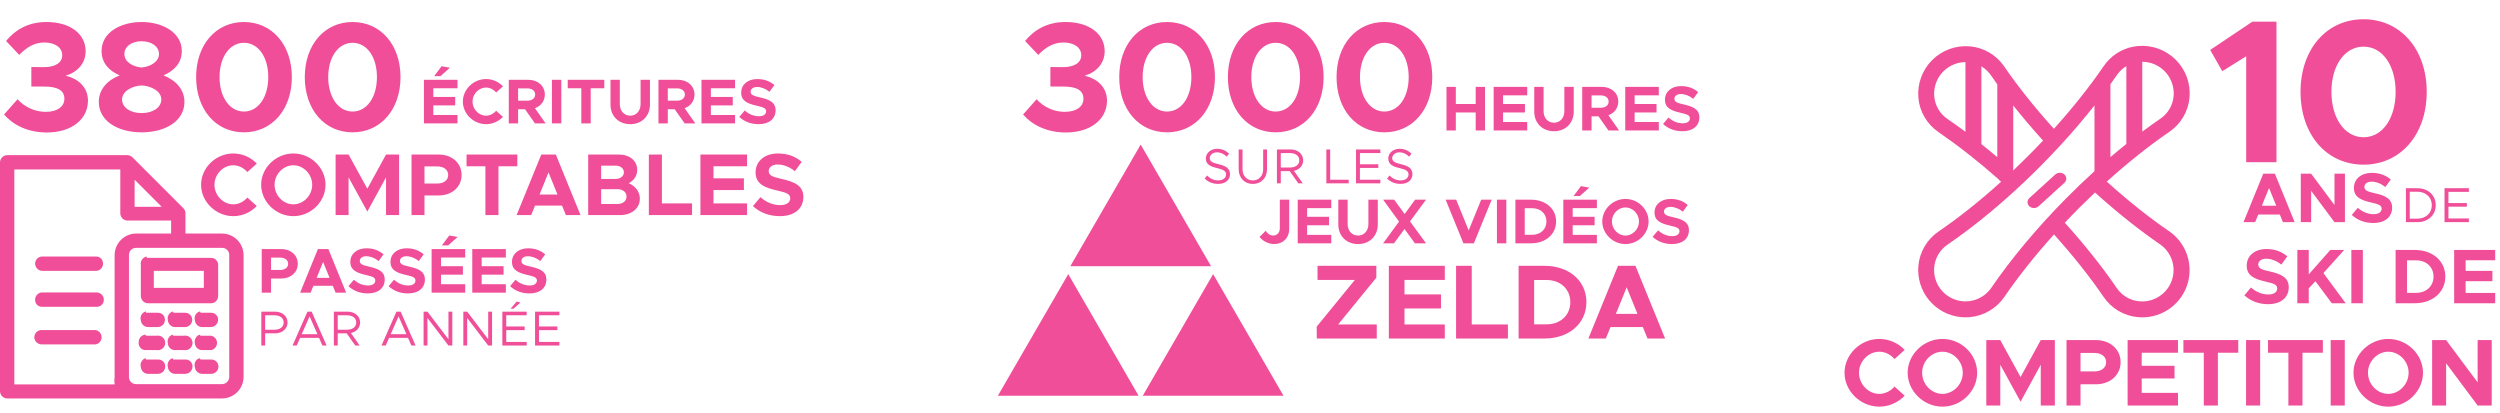 <svg width="709" height="117" viewBox="0 0 709 117" fill="none" xmlns="http://www.w3.org/2000/svg">
<path d="M418.504 24.634V29.494H412.87V24.634H410.224V37H412.87V31.888H418.504V37H421.15V24.634H418.504ZM433.123 27.028V24.634H423.601V37H433.123V34.606H426.265V31.888H432.475V29.494H426.265V27.028H433.123ZM440.712 37.216C443.988 37.216 446.31 34.912 446.31 31.654V24.634H443.646V31.546C443.646 33.454 442.422 34.804 440.712 34.804C438.984 34.804 437.76 33.454 437.76 31.546V24.634H435.114V31.654C435.114 34.912 437.418 37.216 440.712 37.216ZM459.178 37L456.136 32.68C457.828 32.086 458.944 30.646 458.944 28.81C458.944 26.362 456.964 24.634 454.282 24.634H448.72V37H451.366V32.986H453.328L456.154 37H459.178ZM451.366 27.064H453.994C455.308 27.064 456.208 27.748 456.208 28.81C456.208 29.872 455.308 30.556 453.994 30.556H451.366V27.064ZM470.441 27.028V24.634H460.919V37H470.441V34.606H463.583V31.888H469.793V29.494H463.583V27.028H470.441ZM477.131 37.216C480.155 37.216 481.937 35.65 481.937 33.292C481.937 31.006 480.173 30.214 477.509 29.62C475.601 29.188 474.863 28.9 474.863 28C474.863 27.262 475.547 26.668 476.681 26.668C477.869 26.668 479.111 27.154 480.209 28.036L481.595 26.128C480.335 25.048 478.769 24.418 476.753 24.418C474.053 24.418 472.181 25.984 472.181 28.27C472.181 30.664 474.035 31.402 476.645 31.996C478.535 32.428 479.255 32.698 479.255 33.58C479.255 34.354 478.571 34.966 477.239 34.966C475.673 34.966 474.341 34.354 473.171 33.346L471.641 35.164C473.081 36.496 474.989 37.216 477.131 37.216Z" fill="#F04E98"/>
<path d="M361.356 69.216C363.858 69.216 365.622 67.452 365.622 64.968V56.634H362.958V64.752C362.958 65.958 362.166 66.804 361.086 66.804C360.258 66.804 359.376 66.246 358.98 65.436L357.216 67.164C358.044 68.37 359.772 69.216 361.356 69.216ZM377.555 59.028V56.634H368.033V69H377.555V66.606H370.697V63.888H376.907V61.494H370.697V59.028H377.555ZM385.144 69.216C388.42 69.216 390.742 66.912 390.742 63.654V56.634H388.078V63.546C388.078 65.454 386.854 66.804 385.144 66.804C383.416 66.804 382.192 65.454 382.192 63.546V56.634H379.546V63.654C379.546 66.912 381.85 69.216 385.144 69.216ZM404.42 56.634H401.324L398.354 60.684L395.384 56.634H392.252L396.77 62.844L392.252 69H395.33L398.318 64.95L401.27 69H404.42L399.884 62.79L404.42 56.634ZM420.066 56.634L416.52 65.346L412.974 56.634H409.986L415.026 69H417.996L423.036 56.634H420.066ZM424.53 69H427.194V56.634H424.53V69ZM429.77 69H434.198C438.355 69 441.308 66.426 441.308 62.808C441.308 59.19 438.355 56.634 434.198 56.634H429.77V69ZM432.416 66.588V59.046H434.54C436.898 59.046 438.572 60.612 438.572 62.808C438.572 65.022 436.898 66.588 434.54 66.588H432.416ZM450.717 53.214L448.359 52.782L446.271 55.59H448.053L450.717 53.214ZM452.877 59.028V56.634H443.355V69H452.877V66.606H446.019V63.888H452.229V61.494H446.019V59.028H452.877ZM460.97 69.216C464.552 69.216 467.54 66.282 467.54 62.808C467.54 59.334 464.552 56.418 460.97 56.418C457.424 56.418 454.4 59.334 454.4 62.808C454.4 66.282 457.424 69.216 460.97 69.216ZM460.97 66.804C458.9 66.804 457.136 64.968 457.136 62.808C457.136 60.666 458.9 58.83 460.97 58.83C463.058 58.83 464.822 60.666 464.822 62.808C464.822 64.968 463.058 66.804 460.97 66.804ZM474.174 69.216C477.198 69.216 478.98 67.65 478.98 65.292C478.98 63.006 477.216 62.214 474.552 61.62C472.644 61.188 471.906 60.9 471.906 60C471.906 59.262 472.59 58.668 473.724 58.668C474.912 58.668 476.154 59.154 477.252 60.036L478.638 58.128C477.378 57.048 475.812 56.418 473.796 56.418C471.096 56.418 469.224 57.984 469.224 60.27C469.224 62.664 471.078 63.402 473.688 63.996C475.578 64.428 476.298 64.698 476.298 65.58C476.298 66.354 475.614 66.966 474.282 66.966C472.716 66.966 471.384 66.354 470.214 65.346L468.684 67.164C470.124 68.496 472.032 69.216 474.174 69.216Z" fill="#F04E98"/>
<path d="M373.44 96H390.45V92.01H379.5L390.33 78.75V75.39H373.65V79.38H384.24L373.41 92.64L373.44 96ZM409.744 79.38V75.39H393.874V96H409.744V92.01H398.314V87.48H408.664V83.49H398.314V79.38H409.744ZM417.383 92.01V75.39H412.943V96H427.643V92.01H417.383ZM430.675 96H438.055C444.985 96 449.905 91.71 449.905 85.68C449.905 79.65 444.985 75.39 438.055 75.39H430.675V96ZM435.085 91.98V79.41H438.625C442.555 79.41 445.345 82.02 445.345 85.68C445.345 89.37 442.555 91.98 438.625 91.98H435.085ZM467.236 96H472.216L463.816 75.39H458.866L450.466 96H455.416L456.736 92.76H465.916L467.236 96ZM458.266 89.01L461.326 81.48L464.386 89.01H458.266Z" fill="#F04E98"/>
<path d="M345.438 52.154C347.678 52.154 348.826 50.908 348.826 49.382C348.826 47.688 347.51 47.03 345.676 46.596C344.038 46.204 343.086 45.854 343.086 44.86C343.086 43.978 343.954 43.194 345.144 43.194C346.152 43.194 347.104 43.656 347.902 44.426L348.574 43.572C347.692 42.76 346.628 42.2 345.2 42.2C343.352 42.2 341.98 43.404 341.98 44.944C341.98 46.61 343.198 47.212 345.13 47.66C346.81 48.052 347.72 48.458 347.72 49.48C347.72 50.348 346.964 51.16 345.48 51.16C344.136 51.16 343.142 50.586 342.33 49.774L341.644 50.628C342.61 51.58 343.856 52.154 345.438 52.154ZM355.308 52.168C357.66 52.168 359.326 50.446 359.326 48.01V42.382H358.234V48.01C358.234 49.858 357.016 51.174 355.308 51.174C353.6 51.174 352.382 49.858 352.382 48.01V42.382H351.29V48.01C351.29 50.446 352.956 52.168 355.308 52.168ZM369.585 45.462C369.585 43.656 368.031 42.382 366.043 42.382H362.137V52H363.229V48.542H365.777L368.213 52H369.459L366.967 48.444C368.493 48.122 369.585 46.974 369.585 45.462ZM363.229 43.418H365.847C367.415 43.418 368.479 44.174 368.479 45.462C368.479 46.75 367.415 47.506 365.847 47.506H363.229V43.418ZM377.241 50.964V42.382H376.149V52H382.491V50.964H377.241ZM391.471 43.418V42.382H384.569V52H391.471V50.964H385.675V47.618H390.897V46.582H385.675V43.418H391.471ZM397.178 52.154C399.418 52.154 400.566 50.908 400.566 49.382C400.566 47.688 399.25 47.03 397.416 46.596C395.778 46.204 394.826 45.854 394.826 44.86C394.826 43.978 395.694 43.194 396.884 43.194C397.892 43.194 398.844 43.656 399.642 44.426L400.314 43.572C399.432 42.76 398.368 42.2 396.94 42.2C395.092 42.2 393.72 43.404 393.72 44.944C393.72 46.61 394.938 47.212 396.87 47.66C398.55 48.052 399.46 48.458 399.46 49.48C399.46 50.348 398.704 51.16 397.22 51.16C395.876 51.16 394.882 50.586 394.07 49.774L393.384 50.628C394.35 51.58 395.596 52.154 397.178 52.154Z" fill="#F04E98"/>
<path d="M302.288 37.572C309.328 37.572 313.948 33.788 313.948 28.552C313.948 24.548 310.912 22.216 307.612 21.468C310.912 20.5 313.288 17.992 313.288 14.516C313.288 9.72 309.02 6.244 302.2 6.244C296.832 6.244 293.224 8.576 290.716 11.612L294.456 15.572C296.48 13.46 298.724 12.052 301.584 12.052C304.576 12.052 306.644 13.46 306.644 15.66C306.644 17.816 304.664 19.048 301.364 19.048L297.888 19.004V24.548H301.364C305.456 24.504 307.26 25.692 307.26 28.024C307.26 30.18 305.324 31.72 301.98 31.72C298.944 31.72 296.084 30.444 293.972 28.156L290.144 32.468C292.696 35.416 296.832 37.572 302.288 37.572ZM330.966 37.528C338.93 37.528 344.562 31.06 344.562 21.864C344.562 12.712 338.93 6.244 330.966 6.244C323.002 6.244 317.414 12.712 317.414 21.864C317.414 31.06 323.002 37.528 330.966 37.528ZM330.966 31.632C326.918 31.632 324.058 27.54 324.058 21.864C324.058 16.188 326.918 12.14 330.966 12.14C335.058 12.14 337.874 16.188 337.874 21.864C337.874 27.54 335.058 31.632 330.966 31.632ZM361.782 37.528C369.746 37.528 375.378 31.06 375.378 21.864C375.378 12.712 369.746 6.244 361.782 6.244C353.818 6.244 348.23 12.712 348.23 21.864C348.23 31.06 353.818 37.528 361.782 37.528ZM361.782 31.632C357.734 31.632 354.874 27.54 354.874 21.864C354.874 16.188 357.734 12.14 361.782 12.14C365.874 12.14 368.69 16.188 368.69 21.864C368.69 27.54 365.874 31.632 361.782 31.632ZM392.598 37.528C400.562 37.528 406.194 31.06 406.194 21.864C406.194 12.712 400.562 6.244 392.598 6.244C384.634 6.244 379.046 12.712 379.046 21.864C379.046 31.06 384.634 37.528 392.598 37.528ZM392.598 31.632C388.55 31.632 385.69 27.54 385.69 21.864C385.69 16.188 388.55 12.14 392.598 12.14C396.69 12.14 399.506 16.188 399.506 21.864C399.506 27.54 396.69 31.632 392.598 31.632Z" fill="#F04E98"/>
<path d="M127.586 19.214L125.228 18.782L123.14 21.59H124.922L127.586 19.214ZM129.746 25.028V22.634H120.224V35H129.746V32.606H122.888V29.888H129.098V27.494H122.888V25.028H129.746ZM137.839 35.216C139.711 35.216 141.439 34.406 142.645 33.146L140.719 31.418C139.999 32.246 138.973 32.804 137.839 32.804C135.769 32.804 134.005 30.968 134.005 28.808C134.005 26.666 135.769 24.83 137.839 24.83C138.973 24.83 139.999 25.388 140.719 26.216L142.645 24.488C141.439 23.21 139.711 22.418 137.839 22.418C134.293 22.418 131.269 25.334 131.269 28.808C131.269 32.282 134.293 35.216 137.839 35.216ZM154.746 35L151.704 30.68C153.396 30.086 154.512 28.646 154.512 26.81C154.512 24.362 152.532 22.634 149.85 22.634H144.288V35H146.934V30.986H148.896L151.722 35H154.746ZM146.934 25.064H149.562C150.876 25.064 151.776 25.748 151.776 26.81C151.776 27.872 150.876 28.556 149.562 28.556H146.934V25.064ZM156.524 35H159.188V22.634H156.524V35ZM164.86 35H167.524V25.028H171.376V22.634H161.008V25.028H164.86V35ZM178.732 35.216C182.008 35.216 184.33 32.912 184.33 29.654V22.634H181.666V29.546C181.666 31.454 180.442 32.804 178.732 32.804C177.004 32.804 175.78 31.454 175.78 29.546V22.634H173.134V29.654C173.134 32.912 175.438 35.216 178.732 35.216ZM197.198 35L194.156 30.68C195.848 30.086 196.964 28.646 196.964 26.81C196.964 24.362 194.984 22.634 192.302 22.634H186.74V35H189.386V30.986H191.348L194.174 35H197.198ZM189.386 25.064H192.014C193.328 25.064 194.228 25.748 194.228 26.81C194.228 27.872 193.328 28.556 192.014 28.556H189.386V25.064ZM208.461 25.028V22.634H198.939V35H208.461V32.606H201.603V29.888H207.813V27.494H201.603V25.028H208.461ZM215.15 35.216C218.174 35.216 219.956 33.65 219.956 31.292C219.956 29.006 218.192 28.214 215.528 27.62C213.62 27.188 212.882 26.9 212.882 26C212.882 25.262 213.566 24.668 214.7 24.668C215.888 24.668 217.13 25.154 218.228 26.036L219.614 24.128C218.354 23.048 216.788 22.418 214.772 22.418C212.072 22.418 210.2 23.984 210.2 26.27C210.2 28.664 212.054 29.402 214.664 29.996C216.554 30.428 217.274 30.698 217.274 31.58C217.274 32.354 216.59 32.966 215.258 32.966C213.692 32.966 212.36 32.354 211.19 31.346L209.66 33.164C211.1 34.496 213.008 35.216 215.15 35.216Z" fill="#F04E98"/>
<path d="M74.224 83H76.87V78.986H79.786C82.468 78.986 84.448 77.258 84.448 74.81C84.448 72.362 82.468 70.634 79.786 70.634H74.224V83ZM76.87 76.556V73.064H79.498C80.812 73.064 81.712 73.748 81.712 74.81C81.712 75.872 80.812 76.556 79.498 76.556H76.87ZM95.179 83H98.167L93.127 70.634H90.157L85.117 83H88.087L88.879 81.056H94.387L95.179 83ZM89.797 78.806L91.633 74.288L93.469 78.806H89.797ZM104.304 83.216C107.328 83.216 109.11 81.65 109.11 79.292C109.11 77.006 107.346 76.214 104.682 75.62C102.774 75.188 102.036 74.9 102.036 74C102.036 73.262 102.72 72.668 103.854 72.668C105.042 72.668 106.284 73.154 107.382 74.036L108.768 72.128C107.508 71.048 105.942 70.418 103.926 70.418C101.226 70.418 99.354 71.984 99.354 74.27C99.354 76.664 101.208 77.402 103.818 77.996C105.708 78.428 106.428 78.698 106.428 79.58C106.428 80.354 105.744 80.966 104.412 80.966C102.846 80.966 101.514 80.354 100.344 79.346L98.814 81.164C100.254 82.496 102.162 83.216 104.304 83.216ZM115.695 83.216C118.719 83.216 120.501 81.65 120.501 79.292C120.501 77.006 118.737 76.214 116.073 75.62C114.165 75.188 113.427 74.9 113.427 74C113.427 73.262 114.111 72.668 115.245 72.668C116.433 72.668 117.675 73.154 118.773 74.036L120.159 72.128C118.899 71.048 117.333 70.418 115.317 70.418C112.617 70.418 110.745 71.984 110.745 74.27C110.745 76.664 112.599 77.402 115.209 77.996C117.099 78.428 117.819 78.698 117.819 79.58C117.819 80.354 117.135 80.966 115.803 80.966C114.237 80.966 112.905 80.354 111.735 79.346L110.205 81.164C111.645 82.496 113.553 83.216 115.695 83.216ZM129.768 67.214L127.41 66.782L125.322 69.59H127.104L129.768 67.214ZM131.928 73.028V70.634H122.406V83H131.928V80.606H125.07V77.888H131.28V75.494H125.07V73.028H131.928ZM143.459 73.028V70.634H133.937V83H143.459V80.606H136.601V77.888H142.811V75.494H136.601V73.028H143.459ZM150.148 83.216C153.172 83.216 154.954 81.65 154.954 79.292C154.954 77.006 153.19 76.214 150.526 75.62C148.618 75.188 147.88 74.9 147.88 74C147.88 73.262 148.564 72.668 149.698 72.668C150.886 72.668 152.128 73.154 153.226 74.036L154.612 72.128C153.352 71.048 151.786 70.418 149.77 70.418C147.07 70.418 145.198 71.984 145.198 74.27C145.198 76.664 147.052 77.402 149.662 77.996C151.552 78.428 152.272 78.698 152.272 79.58C152.272 80.354 151.588 80.966 150.256 80.966C148.69 80.966 147.358 80.354 146.188 79.346L144.658 81.164C146.098 82.496 148.006 83.216 150.148 83.216Z" fill="#F04E98"/>
<path d="M66.15 61.3C68.75 61.3 71.15 60.175 72.825 58.425L70.15 56.025C69.15 57.175 67.725 57.95 66.15 57.95C63.275 57.95 60.825 55.4 60.825 52.4C60.825 49.425 63.275 46.875 66.15 46.875C67.725 46.875 69.15 47.65 70.15 48.8L72.825 46.4C71.15 44.625 68.75 43.525 66.15 43.525C61.225 43.525 57.025 47.575 57.025 52.4C57.025 57.225 61.225 61.3 66.15 61.3ZM83.191 61.3C88.166 61.3 92.316 57.225 92.316 52.4C92.316 47.575 88.166 43.525 83.191 43.525C78.266 43.525 74.066 47.575 74.066 52.4C74.066 57.225 78.266 61.3 83.191 61.3ZM83.191 57.95C80.316 57.95 77.866 55.4 77.866 52.4C77.866 49.425 80.316 46.875 83.191 46.875C86.091 46.875 88.541 49.425 88.541 52.4C88.541 55.4 86.091 57.95 83.191 57.95ZM95.179 61H98.854V50.3L104.179 60L109.479 50.3V61H113.179V43.825H109.479L104.179 53.525L98.854 43.825H95.179V61ZM116.709 61H120.384V55.425H124.434C128.159 55.425 130.909 53.025 130.909 49.625C130.909 46.225 128.159 43.825 124.434 43.825H116.709V61ZM120.384 52.05V47.2H124.034C125.859 47.2 127.109 48.15 127.109 49.625C127.109 51.1 125.859 52.05 124.034 52.05H120.384ZM137.663 61H141.363V47.15H146.713V43.825H132.313V47.15H137.663V61ZM160.486 61H164.636L157.636 43.825H153.511L146.511 61H150.636L151.736 58.3H159.386L160.486 61ZM153.011 55.175L155.561 48.9L158.111 55.175H153.011ZM166.81 61H175.835C179.11 61 181.46 59.1 181.46 56.35C181.46 54.45 180.31 52.85 178.31 51.95C179.835 51.15 180.71 49.875 180.71 48.125C180.71 45.625 178.585 43.825 175.51 43.825H166.81V61ZM170.485 50.75V46.975H174.585C175.96 46.975 176.935 47.775 176.935 48.85C176.935 49.95 175.96 50.75 174.585 50.75H170.485ZM170.485 57.85V53.65H175.16C176.635 53.65 177.685 54.525 177.685 55.75C177.685 56.975 176.635 57.85 175.16 57.85H170.485ZM187.715 57.675V43.825H184.015V61H196.265V57.675H187.715ZM211.867 47.15V43.825H198.642V61H211.867V57.675H202.342V53.9H210.967V50.575H202.342V47.15H211.867ZM221.158 61.3C225.358 61.3 227.833 59.125 227.833 55.85C227.833 52.675 225.383 51.575 221.683 50.75C219.033 50.15 218.008 49.75 218.008 48.5C218.008 47.475 218.958 46.65 220.533 46.65C222.183 46.65 223.908 47.325 225.433 48.55L227.358 45.9C225.608 44.4 223.433 43.525 220.633 43.525C216.883 43.525 214.283 45.7 214.283 48.875C214.283 52.2 216.858 53.225 220.483 54.05C223.108 54.65 224.108 55.025 224.108 56.25C224.108 57.325 223.158 58.175 221.308 58.175C219.133 58.175 217.283 57.325 215.658 55.925L213.533 58.45C215.533 60.3 218.183 61.3 221.158 61.3Z" fill="#F04E98"/>
<path d="M74.106 98H75.198V94.542H78.012C80 94.542 81.554 93.268 81.554 91.462C81.554 89.656 80 88.382 78.012 88.382H74.106V98ZM75.198 93.506V89.418H77.816C79.384 89.418 80.448 90.174 80.448 91.462C80.448 92.75 79.384 93.506 77.816 93.506H75.198ZM91.442 98H92.632L88.39 88.382H87.2L82.958 98H84.148L85.114 95.816H90.476L91.442 98ZM85.562 94.78L87.802 89.726L90.028 94.78H85.562ZM102.132 91.462C102.132 89.656 100.578 88.382 98.59 88.382H94.684V98H95.776V94.542H98.324L100.76 98H102.006L99.514 94.444C101.04 94.122 102.132 92.974 102.132 91.462ZM95.776 89.418H98.394C99.962 89.418 101.026 90.174 101.026 91.462C101.026 92.75 99.962 93.506 98.394 93.506H95.776V89.418ZM116.676 98H117.866L113.624 88.382H112.434L108.192 98H109.382L110.348 95.816H115.71L116.676 98ZM110.796 94.78L113.036 89.726L115.262 94.78H110.796ZM120.129 98H121.221V90.174L127.185 98H128.277V88.382H127.185V96.208L121.221 88.382H120.129V98ZM131.402 98H132.494V90.174L138.458 98H139.55V88.382H138.458V96.208L132.494 88.382H131.402V98ZM147.603 85.792L146.497 85.54L144.803 87.556H145.615L147.603 85.792ZM149.367 89.418V88.382H142.465V98H149.367V96.964H143.571V93.618H148.793V92.582H143.571V89.418H149.367ZM158.645 89.418V88.382H151.743V98H158.645V96.964H152.849V93.618H158.071V92.582H152.849V89.418H158.645Z" fill="#F04E98"/>
<path d="M13.288 37.572C20.328 37.572 24.948 33.788 24.948 28.552C24.948 24.548 21.912 22.216 18.612 21.468C21.912 20.5 24.288 17.992 24.288 14.516C24.288 9.72 20.02 6.244 13.2 6.244C7.832 6.244 4.224 8.576 1.716 11.612L5.456 15.572C7.48 13.46 9.724 12.052 12.584 12.052C15.576 12.052 17.644 13.46 17.644 15.66C17.644 17.816 15.664 19.048 12.364 19.048L8.888 19.004V24.548H12.364C16.456 24.504 18.26 25.692 18.26 28.024C18.26 30.18 16.324 31.72 12.98 31.72C9.944 31.72 7.084 30.444 4.972 28.156L1.144 32.468C3.696 35.416 7.832 37.572 13.288 37.572ZM40.162 37.528C46.806 37.528 52.306 34.404 52.306 28.904C52.306 25.428 49.93 22.788 46.366 21.38C49.402 20.06 51.558 17.86 51.558 14.472C51.558 9.28 46.19 6.244 40.162 6.244C34.266 6.244 28.81 9.148 28.81 14.472C28.81 17.904 30.966 20.104 33.958 21.38C30.482 22.7 28.018 25.34 28.018 28.904C28.018 34.36 33.474 37.528 40.162 37.528ZM40.162 19.136C37.786 18.96 35.278 17.64 35.278 15.308C35.278 13.24 37.258 11.7 40.162 11.7C43.066 11.7 45.09 13.24 45.09 15.308C45.09 17.552 42.538 18.96 40.162 19.136ZM40.162 32.072C36.95 32.072 34.618 30.488 34.618 28.2C34.618 25.824 37.566 24.328 40.162 24.24C42.758 24.328 45.75 25.824 45.75 28.2C45.75 30.488 43.374 32.072 40.162 32.072ZM69.173 37.528C77.137 37.528 82.769 31.06 82.769 21.864C82.769 12.712 77.137 6.244 69.173 6.244C61.209 6.244 55.621 12.712 55.621 21.864C55.621 31.06 61.209 37.528 69.173 37.528ZM69.173 31.632C65.125 31.632 62.265 27.54 62.265 21.864C62.265 16.188 65.125 12.14 69.173 12.14C73.265 12.14 76.081 16.188 76.081 21.864C76.081 27.54 73.265 31.632 69.173 31.632ZM99.989 37.528C107.953 37.528 113.585 31.06 113.585 21.864C113.585 12.712 107.953 6.244 99.989 6.244C92.025 6.244 86.437 12.712 86.437 21.864C86.437 31.06 92.025 37.528 99.989 37.528ZM99.989 31.632C95.941 31.632 93.081 27.54 93.081 21.864C93.081 16.188 95.941 12.14 99.989 12.14C104.081 12.14 106.897 16.188 106.897 21.864C106.897 27.54 104.081 31.632 99.989 31.632Z" fill="#F04E98"/>
<path d="M647.44 63H650.76L645.16 49.26H641.86L636.26 63H639.56L640.44 60.84H646.56L647.44 63ZM641.46 58.34L643.5 53.32L645.54 58.34H641.46ZM652.5 63H655.44V54.12L662.06 63H665.02V49.26H662.06V58.14L655.44 49.26H652.5V63ZM673.068 63.24C676.428 63.24 678.408 61.5 678.408 58.88C678.408 56.34 676.448 55.46 673.488 54.8C671.368 54.32 670.548 54 670.548 53C670.548 52.18 671.308 51.52 672.568 51.52C673.888 51.52 675.268 52.06 676.488 53.04L678.028 50.92C676.628 49.72 674.888 49.02 672.648 49.02C669.648 49.02 667.568 50.76 667.568 53.3C667.568 55.96 669.628 56.78 672.528 57.44C674.628 57.92 675.428 58.22 675.428 59.2C675.428 60.06 674.668 60.74 673.188 60.74C671.448 60.74 669.968 60.06 668.668 58.94L666.968 60.96C668.568 62.44 670.688 63.24 673.068 63.24Z" fill="#F04E98"/>
<path d="M643.216 86.264C646.912 86.264 649.09 84.35 649.09 81.468C649.09 78.674 646.934 77.706 643.678 76.98C641.346 76.452 640.444 76.1 640.444 75C640.444 74.098 641.28 73.372 642.666 73.372C644.118 73.372 645.636 73.966 646.978 75.044L648.672 72.712C647.132 71.392 645.218 70.622 642.754 70.622C639.454 70.622 637.166 72.536 637.166 75.33C637.166 78.256 639.432 79.158 642.622 79.884C644.932 80.412 645.812 80.742 645.812 81.82C645.812 82.766 644.976 83.514 643.348 83.514C641.434 83.514 639.806 82.766 638.376 81.534L636.506 83.756C638.266 85.384 640.598 86.264 643.216 86.264ZM651.528 86H654.762V81.776L656.654 79.752L661.296 86H665.234L658.92 77.442L664.816 70.886H660.878L654.762 77.816V70.886H651.528V86ZM666.845 86H670.101V70.886H666.845V86ZM679.394 86H684.806C689.888 86 693.496 82.854 693.496 78.432C693.496 74.01 689.888 70.886 684.806 70.886H679.394V86ZM682.628 83.052V73.834H685.224C688.106 73.834 690.152 75.748 690.152 78.432C690.152 81.138 688.106 83.052 685.224 83.052H682.628ZM707.636 73.812V70.886H695.998V86H707.636V83.074H699.254V79.752H706.844V76.826H699.254V73.812H707.636Z" fill="#F04E98"/>
<path d="M532.962 115.324C535.77 115.324 538.362 114.109 540.171 112.219L537.282 109.627C536.202 110.869 534.663 111.706 532.962 111.706C529.857 111.706 527.211 108.952 527.211 105.712C527.211 102.499 529.857 99.745 532.962 99.745C534.663 99.745 536.202 100.582 537.282 101.824L540.171 99.232C538.362 97.315 535.77 96.127 532.962 96.127C527.643 96.127 523.107 100.501 523.107 105.712C523.107 110.923 527.643 115.324 532.962 115.324ZM550.866 115.324C556.239 115.324 560.721 110.923 560.721 105.712C560.721 100.501 556.239 96.127 550.866 96.127C545.547 96.127 541.011 100.501 541.011 105.712C541.011 110.923 545.547 115.324 550.866 115.324ZM550.866 111.706C547.761 111.706 545.115 108.952 545.115 105.712C545.115 102.499 547.761 99.745 550.866 99.745C553.998 99.745 556.644 102.499 556.644 105.712C556.644 108.952 553.998 111.706 550.866 111.706ZM563.313 115H567.282V103.444L573.033 113.92L578.757 103.444V115H582.753V96.451H578.757L573.033 106.927L567.282 96.451H563.313V115ZM586.065 115H590.034V108.979H594.408C598.431 108.979 601.401 106.387 601.401 102.715C601.401 99.043 598.431 96.451 594.408 96.451H586.065V115ZM590.034 105.334V100.096H593.976C595.947 100.096 597.297 101.122 597.297 102.715C597.297 104.308 595.947 105.334 593.976 105.334H590.034ZM617.673 100.042V96.451H603.39V115H617.673V111.409H607.386V107.332H616.701V103.741H607.386V100.042H617.673ZM624.993 115H628.989V100.042H634.767V96.451H619.215V100.042H624.993V115ZM636.985 115H640.981V96.451H636.985V115ZM648.989 115H652.985V100.042H658.763V96.451H643.211V100.042H648.989V115ZM660.981 115H664.977V96.451H660.981V115ZM677.305 115.324C682.678 115.324 687.16 110.923 687.16 105.712C687.16 100.501 682.678 96.127 677.305 96.127C671.986 96.127 667.45 100.501 667.45 105.712C667.45 110.923 671.986 115.324 677.305 115.324ZM677.305 111.706C674.2 111.706 671.554 108.952 671.554 105.712C671.554 102.499 674.2 99.745 677.305 99.745C680.437 99.745 683.083 102.499 683.083 105.712C683.083 108.952 680.437 111.706 677.305 111.706ZM689.752 115H693.721V103.012L702.658 115H706.654V96.451H702.658V108.439L693.721 96.451H689.752V115Z" fill="#F04E98"/>
<path d="M682.316 63H685.564C688.616 63 690.772 60.998 690.772 58.184C690.772 55.37 688.616 53.382 685.564 53.382H682.316V63ZM683.408 62.006V54.376H685.564C687.972 54.376 689.666 55.958 689.666 58.184C689.666 60.424 687.972 62.006 685.564 62.006H683.408ZM700.172 54.418V53.382H693.27V63H700.172V61.964H694.376V58.618H699.598V57.582H694.376V54.418H700.172Z" fill="#F04E98"/>
<path d="M637.02 46H645.604V6.154H638.76L626.812 14.158L630.234 20.19L637.02 15.956V46ZM670.296 46.696C680.794 46.696 688.218 38.17 688.218 26.048C688.218 13.984 680.794 5.458 670.296 5.458C659.798 5.458 652.432 13.984 652.432 26.048C652.432 38.17 659.798 46.696 670.296 46.696ZM670.296 38.924C664.96 38.924 661.19 33.53 661.19 26.048C661.19 18.566 664.96 13.23 670.296 13.23C675.69 13.23 679.402 18.566 679.402 26.048C679.402 33.53 675.69 38.924 670.296 38.924Z" fill="#F04E98"/>
<path d="M615.125 65.55C609.552 61.75 603.494 56.921 597.483 51.512C603.356 46.207 609.393 41.376 615.254 37.364C616.857 36.272 618.199 34.839 619.182 33.167C620.166 31.496 620.768 29.628 620.945 27.697C621.123 25.73 620.866 23.748 620.193 21.891C619.519 20.034 618.446 18.347 617.048 16.95C615.651 15.553 613.963 14.481 612.105 13.807C610.247 13.134 608.263 12.877 606.295 13.054C605.809 13.1 605.327 13.173 604.849 13.271H604.822C601.482 13.963 598.541 15.923 596.618 18.739C592.59 24.625 587.771 30.667 582.489 36.528C577.01 30.455 572.271 24.511 568.385 18.84C567.291 17.237 565.856 15.895 564.182 14.911C562.508 13.927 560.638 13.325 558.704 13.148C556.736 12.971 554.754 13.229 552.896 13.902C551.039 14.575 549.352 15.648 547.955 17.044C546.558 18.44 545.485 20.126 544.811 21.982C544.138 23.838 543.88 25.82 544.057 27.786C544.233 29.718 544.835 31.588 545.819 33.26C546.803 34.933 548.145 36.367 549.749 37.461C552.46 39.318 555.24 41.353 557.999 43.523C558.169 43.705 558.367 43.857 558.585 43.975C561.367 46.171 564.142 48.49 566.856 50.912C567.034 51.16 567.26 51.37 567.52 51.53C561.647 56.851 555.605 61.678 549.766 65.655C548.158 66.749 546.812 68.184 545.825 69.858C544.838 71.533 544.234 73.405 544.057 75.341C543.895 77.096 544.081 78.867 544.604 80.551C545.127 82.234 545.977 83.799 547.105 85.155C548.233 86.51 549.617 87.631 551.178 88.452C552.739 89.273 554.447 89.778 556.204 89.94C556.602 89.977 557.001 89.996 557.401 89.997C557.802 89.999 558.239 89.977 558.661 89.938C560.619 89.759 562.514 89.149 564.209 88.151C565.904 87.154 567.357 85.794 568.465 84.169C572.448 78.34 577.245 72.333 582.515 66.491C587.87 72.44 592.713 78.531 596.599 84.234C597.693 85.842 599.13 87.188 600.806 88.174C602.483 89.161 604.357 89.765 606.295 89.941C606.713 89.98 607.131 90 607.549 90C610.413 90.003 613.203 89.089 615.509 87.392C617.816 85.695 619.518 83.304 620.366 80.57C621.214 77.837 621.163 74.903 620.221 72.2C619.279 69.497 617.496 67.166 615.132 65.55H615.125ZM607.549 17.515C608.728 17.523 609.895 17.762 610.981 18.22C612.068 18.678 613.053 19.345 613.882 20.184C614.71 21.022 615.365 22.016 615.809 23.108C616.253 24.199 616.477 25.368 616.469 26.546C616.469 26.791 616.456 27.038 616.435 27.283C616.32 28.553 615.926 29.782 615.281 30.882C614.636 31.981 613.756 32.925 612.703 33.645C610.996 34.812 609.28 36.041 607.554 37.333L607.549 17.515ZM598.513 23.904C599.137 23.03 599.747 22.159 600.343 21.293C601.047 20.265 601.963 19.4 603.031 18.757V40.828C601.525 42.032 600.019 43.278 598.513 44.566V23.904ZM557.398 37.38C555.689 36.106 553.989 34.893 552.301 33.74C551.244 33.02 550.361 32.075 549.713 30.974C549.066 29.872 548.67 28.64 548.555 27.368C548.451 26.194 548.58 25.011 548.934 23.887C549.288 22.763 549.86 21.72 550.617 20.817C551.375 19.914 552.303 19.169 553.349 18.624C554.394 18.08 555.537 17.746 556.712 17.643C556.942 17.622 557.173 17.612 557.403 17.609L557.398 37.38ZM566.435 44.575C564.936 43.305 563.43 42.068 561.917 40.864V18.82C563.004 19.466 563.938 20.342 564.651 21.387C565.228 22.227 565.822 23.074 566.435 23.926V44.575ZM570.953 29.907C573.54 33.176 576.36 36.495 579.412 39.864C576.676 42.769 573.84 45.614 570.953 48.352V29.907ZM564.728 81.626C563.611 83.245 561.989 84.448 560.114 85.047C558.24 85.646 556.22 85.607 554.37 84.936C552.52 84.265 550.946 83 549.892 81.338C548.839 79.677 548.366 77.714 548.549 75.756C548.666 74.483 549.063 73.251 549.713 72.149C550.362 71.047 551.247 70.103 552.305 69.383C560.543 63.771 569.304 56.44 577.643 48.162C579.817 46.006 581.933 43.815 583.989 41.591L584.036 41.553C584.146 41.449 584.247 41.335 584.337 41.213C587.772 37.479 591.012 33.688 593.993 29.898V48.546C591.248 51.038 588.531 53.642 585.871 56.334C577.68 64.621 570.376 73.367 564.728 81.626ZM614.852 81.644C613.955 82.947 612.727 83.987 611.293 84.657C609.859 85.327 608.272 85.602 606.697 85.453C605.423 85.336 604.19 84.939 603.088 84.29C601.986 83.641 601.04 82.756 600.32 81.7C596.254 75.738 591.18 69.358 585.578 63.166C588.343 60.23 591.212 57.37 594.141 54.596C600.412 60.246 606.748 65.302 612.576 69.278C613.539 69.94 614.361 70.786 614.996 71.766C615.632 72.746 616.067 73.841 616.279 74.989C616.49 76.138 616.473 77.317 616.229 78.458C615.984 79.6 615.517 80.683 614.854 81.644H614.852Z" fill="#F04E98"/>
<path d="M582.87 49.489L575.537 56.155C575.366 56.31 575.231 56.493 575.139 56.696C575.047 56.898 575 57.115 575 57.334C575 57.553 575.048 57.769 575.14 57.971C575.232 58.174 575.367 58.357 575.537 58.512C575.708 58.667 575.91 58.79 576.132 58.873C576.355 58.957 576.593 59 576.834 59C577.075 59 577.313 58.957 577.535 58.873C577.758 58.789 577.96 58.666 578.13 58.511L585.463 51.845C585.634 51.69 585.769 51.507 585.861 51.304C585.953 51.102 586 50.885 586 50.666C586 50.447 585.952 50.231 585.86 50.029C585.768 49.826 585.633 49.643 585.463 49.488C585.292 49.333 585.09 49.21 584.868 49.127C584.645 49.043 584.407 49 584.166 49C583.925 49 583.687 49.043 583.465 49.127C583.242 49.211 583.04 49.334 582.87 49.489Z" fill="#F04E98"/>
<path d="M323.5 41L343.454 75.486H303.546L323.5 41Z" fill="#F04E98"/>
<path d="M302.954 77.741L322.91 112.227H283L302.954 77.741Z" fill="#F04E98"/>
<path d="M344.046 77.741L364 112.227H324.089L344.046 77.741Z" fill="#F04E98"/>
<path d="M2.07 44C1.521 44 0.994 44.218 0.606 44.606C0.218 44.995 0 45.521 0 46.07V111.007C0.02 111.542 0.247 112.049 0.633 112.421C1.019 112.793 1.534 113 2.07 113H62.943C64.57 113 66.13 112.354 67.28 111.204C68.43 110.053 69.077 108.493 69.077 106.867V72.367C69.077 70.74 68.43 69.18 67.28 68.03C66.13 66.879 64.57 66.233 62.943 66.233H52.593V60.483C52.598 59.971 52.406 59.477 52.057 59.103L37.567 44.613C37.181 44.224 36.658 44.004 36.11 44H2.07ZM4.063 48.063H34.117V60.483C34.116 61.019 34.324 61.535 34.696 61.921C35.067 62.307 35.574 62.533 36.11 62.553H48.53V66.233H38.64C37.013 66.233 35.453 66.879 34.303 68.03C33.153 69.18 32.507 70.74 32.507 72.367V106.943C32.398 107.629 32.398 108.328 32.507 109.013H4.063V48.063ZM38.18 50.977L45.847 58.643H38.18V50.977ZM38.64 70.297H62.943C63.218 70.286 63.492 70.332 63.748 70.432C64.004 70.532 64.237 70.685 64.431 70.879C64.625 71.073 64.778 71.306 64.878 71.562C64.978 71.818 65.024 72.092 65.013 72.367V106.943C64.993 107.479 64.767 107.986 64.381 108.358C63.995 108.729 63.479 108.937 62.943 108.937H38.64C38.372 108.947 38.104 108.903 37.854 108.808C37.603 108.712 37.374 108.567 37.181 108.381C36.987 108.195 36.834 107.971 36.729 107.724C36.624 107.477 36.57 107.212 36.57 106.943V72.367C36.559 72.092 36.605 71.818 36.706 71.562C36.806 71.306 36.958 71.073 37.152 70.879C37.347 70.685 37.579 70.532 37.835 70.432C38.091 70.332 38.365 70.286 38.64 70.297ZM11.96 72.75C11.692 72.75 11.426 72.804 11.179 72.909C10.932 73.014 10.709 73.167 10.523 73.361C10.337 73.554 10.191 73.783 10.096 74.034C10 74.284 9.956 74.552 9.967 74.82C9.986 75.343 10.202 75.839 10.572 76.208C10.941 76.578 11.437 76.794 11.96 76.813H27.293C27.555 76.803 27.812 76.742 28.051 76.633C28.289 76.523 28.503 76.368 28.681 76.176C28.859 75.983 28.997 75.758 29.088 75.512C29.179 75.266 29.22 75.005 29.21 74.743C29.22 74.485 29.178 74.228 29.087 73.986C28.995 73.745 28.855 73.524 28.677 73.338C28.497 73.152 28.283 73.004 28.045 72.903C27.807 72.802 27.552 72.75 27.293 72.75H11.96ZM41.63 72.75C41.356 72.796 41.094 72.897 40.86 73.046C40.625 73.195 40.424 73.39 40.266 73.619C40.109 73.848 39.999 74.106 39.944 74.378C39.888 74.65 39.888 74.931 39.943 75.203V83.943C39.943 84.492 40.161 85.019 40.55 85.407C40.938 85.795 41.464 86.013 42.013 86.013H59.877C60.412 85.993 60.919 85.767 61.291 85.381C61.663 84.995 61.87 84.479 61.87 83.943V75.203C61.88 74.935 61.836 74.668 61.741 74.417C61.645 74.166 61.5 73.937 61.314 73.744C61.128 73.551 60.905 73.397 60.658 73.292C60.411 73.187 60.145 73.133 59.877 73.133H41.63V72.75ZM43.623 76.813H57.807V81.643H43.623V76.813ZM27.6 82.947H11.73C11.194 83.023 10.708 83.307 10.379 83.737C10.049 84.167 9.901 84.709 9.967 85.247C10.006 85.742 10.236 86.202 10.607 86.531C10.979 86.86 11.464 87.031 11.96 87.01H27.293C27.555 87.031 27.819 87 28.069 86.919C28.319 86.837 28.55 86.707 28.749 86.536C28.949 86.365 29.113 86.157 29.231 85.922C29.35 85.688 29.421 85.432 29.44 85.17C29.483 84.633 29.315 84.1 28.971 83.685C28.628 83.27 28.136 83.005 27.6 82.947ZM41.4 88.313C41.133 88.375 40.882 88.491 40.662 88.654C40.441 88.817 40.257 89.024 40.121 89.261C39.984 89.499 39.898 89.761 39.867 90.034C39.837 90.306 39.863 90.582 39.943 90.843C39.982 91.365 40.217 91.853 40.601 92.209C40.985 92.564 41.49 92.761 42.013 92.76H44.773C45.309 92.74 45.816 92.513 46.188 92.127C46.559 91.741 46.767 91.226 46.767 90.69C46.778 90.425 46.733 90.161 46.637 89.915C46.541 89.668 46.394 89.444 46.207 89.256C46.02 89.069 45.795 88.923 45.549 88.826C45.302 88.73 45.038 88.686 44.773 88.697H41.4V88.313ZM49.067 88.313C48.539 88.457 48.089 88.804 47.816 89.278C47.543 89.752 47.469 90.315 47.61 90.843C47.649 91.379 47.895 91.878 48.296 92.236C48.696 92.593 49.22 92.781 49.757 92.76H52.517C53.052 92.74 53.559 92.513 53.931 92.127C54.303 91.741 54.51 91.226 54.51 90.69C54.51 90.161 54.3 89.654 53.926 89.281C53.552 88.907 53.045 88.697 52.517 88.697H49.143L49.067 88.313ZM56.733 88.313C56.466 88.375 56.215 88.491 55.995 88.654C55.775 88.817 55.591 89.024 55.454 89.261C55.317 89.499 55.231 89.761 55.2 90.034C55.17 90.306 55.196 90.582 55.277 90.843C55.315 91.365 55.55 91.853 55.935 92.209C56.319 92.564 56.823 92.761 57.347 92.76H59.877C60.406 92.722 60.903 92.49 61.271 92.108C61.639 91.725 61.852 91.22 61.87 90.69C61.87 90.161 61.66 89.654 61.286 89.281C60.912 88.907 60.405 88.697 59.877 88.697H56.887L56.733 88.313ZM11.577 93.603C11.055 93.661 10.575 93.915 10.233 94.314C9.891 94.712 9.714 95.226 9.737 95.75C9.775 96.272 10.011 96.76 10.395 97.116C10.779 97.471 11.283 97.668 11.807 97.667H27.14C27.611 97.575 28.036 97.322 28.341 96.951C28.646 96.58 28.814 96.115 28.814 95.635C28.814 95.155 28.646 94.69 28.341 94.319C28.036 93.948 27.611 93.695 27.14 93.603H11.73H11.577ZM41.247 94.907C40.711 94.946 40.212 95.192 39.854 95.592C39.497 95.993 39.309 96.517 39.33 97.053C39.29 97.362 39.323 97.675 39.425 97.968C39.528 98.262 39.698 98.527 39.921 98.743C40.145 98.959 40.416 99.12 40.712 99.212C41.009 99.305 41.323 99.327 41.63 99.277H44.39C44.69 99.335 44.999 99.327 45.295 99.252C45.591 99.177 45.867 99.037 46.103 98.843C46.338 98.649 46.528 98.405 46.659 98.128C46.789 97.852 46.856 97.55 46.856 97.245C46.856 96.94 46.789 96.638 46.659 96.362C46.528 96.085 46.338 95.841 46.103 95.647C45.867 95.453 45.591 95.313 45.295 95.238C44.999 95.163 44.69 95.155 44.39 95.213H41.4L41.247 94.907ZM48.913 94.907C48.414 95.082 48 95.442 47.758 95.912C47.516 96.383 47.463 96.928 47.61 97.437C47.643 97.901 47.837 98.339 48.159 98.675C48.481 99.011 48.911 99.224 49.373 99.277H52.133C52.433 99.335 52.742 99.327 53.038 99.252C53.334 99.177 53.61 99.037 53.846 98.843C54.082 98.649 54.272 98.405 54.402 98.128C54.532 97.852 54.6 97.55 54.6 97.245C54.6 96.94 54.532 96.638 54.402 96.362C54.272 96.085 54.082 95.841 53.846 95.647C53.61 95.453 53.334 95.313 53.038 95.238C52.742 95.163 52.433 95.155 52.133 95.213H49.143L48.913 94.907ZM56.58 94.907C56.091 95.097 55.689 95.459 55.449 95.925C55.209 96.391 55.148 96.928 55.277 97.437C55.323 97.896 55.522 98.327 55.842 98.66C56.161 98.994 56.583 99.211 57.04 99.277H59.877C60.348 99.185 60.773 98.932 61.078 98.561C61.383 98.19 61.55 97.725 61.55 97.245C61.55 96.765 61.383 96.3 61.078 95.929C60.773 95.558 60.348 95.305 59.877 95.213H56.887L56.58 94.907ZM41.247 101.577C40.747 101.752 40.334 102.112 40.091 102.582C39.849 103.053 39.796 103.598 39.943 104.107C39.982 104.629 40.217 105.117 40.601 105.472C40.985 105.828 41.49 106.025 42.013 106.023H44.773C45.309 106.024 45.825 105.816 46.211 105.444C46.597 105.073 46.824 104.566 46.843 104.03C46.864 103.766 46.831 103.5 46.744 103.249C46.657 102.999 46.519 102.769 46.339 102.574C46.159 102.38 45.941 102.225 45.697 102.119C45.454 102.013 45.192 101.959 44.927 101.96H41.4L41.247 101.577ZM48.913 101.577C48.414 101.752 48 102.112 47.758 102.582C47.516 103.053 47.463 103.598 47.61 104.107C47.649 104.642 47.895 105.141 48.296 105.499C48.696 105.857 49.22 106.045 49.757 106.023H52.517C53.053 106.024 53.568 105.816 53.954 105.444C54.34 105.073 54.567 104.566 54.587 104.03C54.609 103.759 54.573 103.487 54.481 103.231C54.39 102.975 54.245 102.741 54.057 102.545C53.868 102.35 53.64 102.196 53.388 102.095C53.136 101.994 52.865 101.948 52.593 101.96H49.143L48.913 101.577ZM56.58 101.577C56.327 101.655 56.092 101.783 55.889 101.953C55.686 102.123 55.519 102.332 55.397 102.568C55.276 102.804 55.203 103.061 55.182 103.325C55.161 103.589 55.194 103.855 55.277 104.107C55.315 104.629 55.55 105.117 55.935 105.472C56.319 105.828 56.823 106.025 57.347 106.023H59.877C60.413 106.024 60.928 105.816 61.314 105.444C61.7 105.073 61.927 104.566 61.947 104.03C61.957 103.762 61.913 103.494 61.818 103.244C61.722 102.993 61.577 102.764 61.391 102.571C61.205 102.377 60.981 102.224 60.734 102.119C60.487 102.014 60.222 101.96 59.953 101.96H56.887L56.58 101.577Z" fill="#F04E98"/>
</svg>
